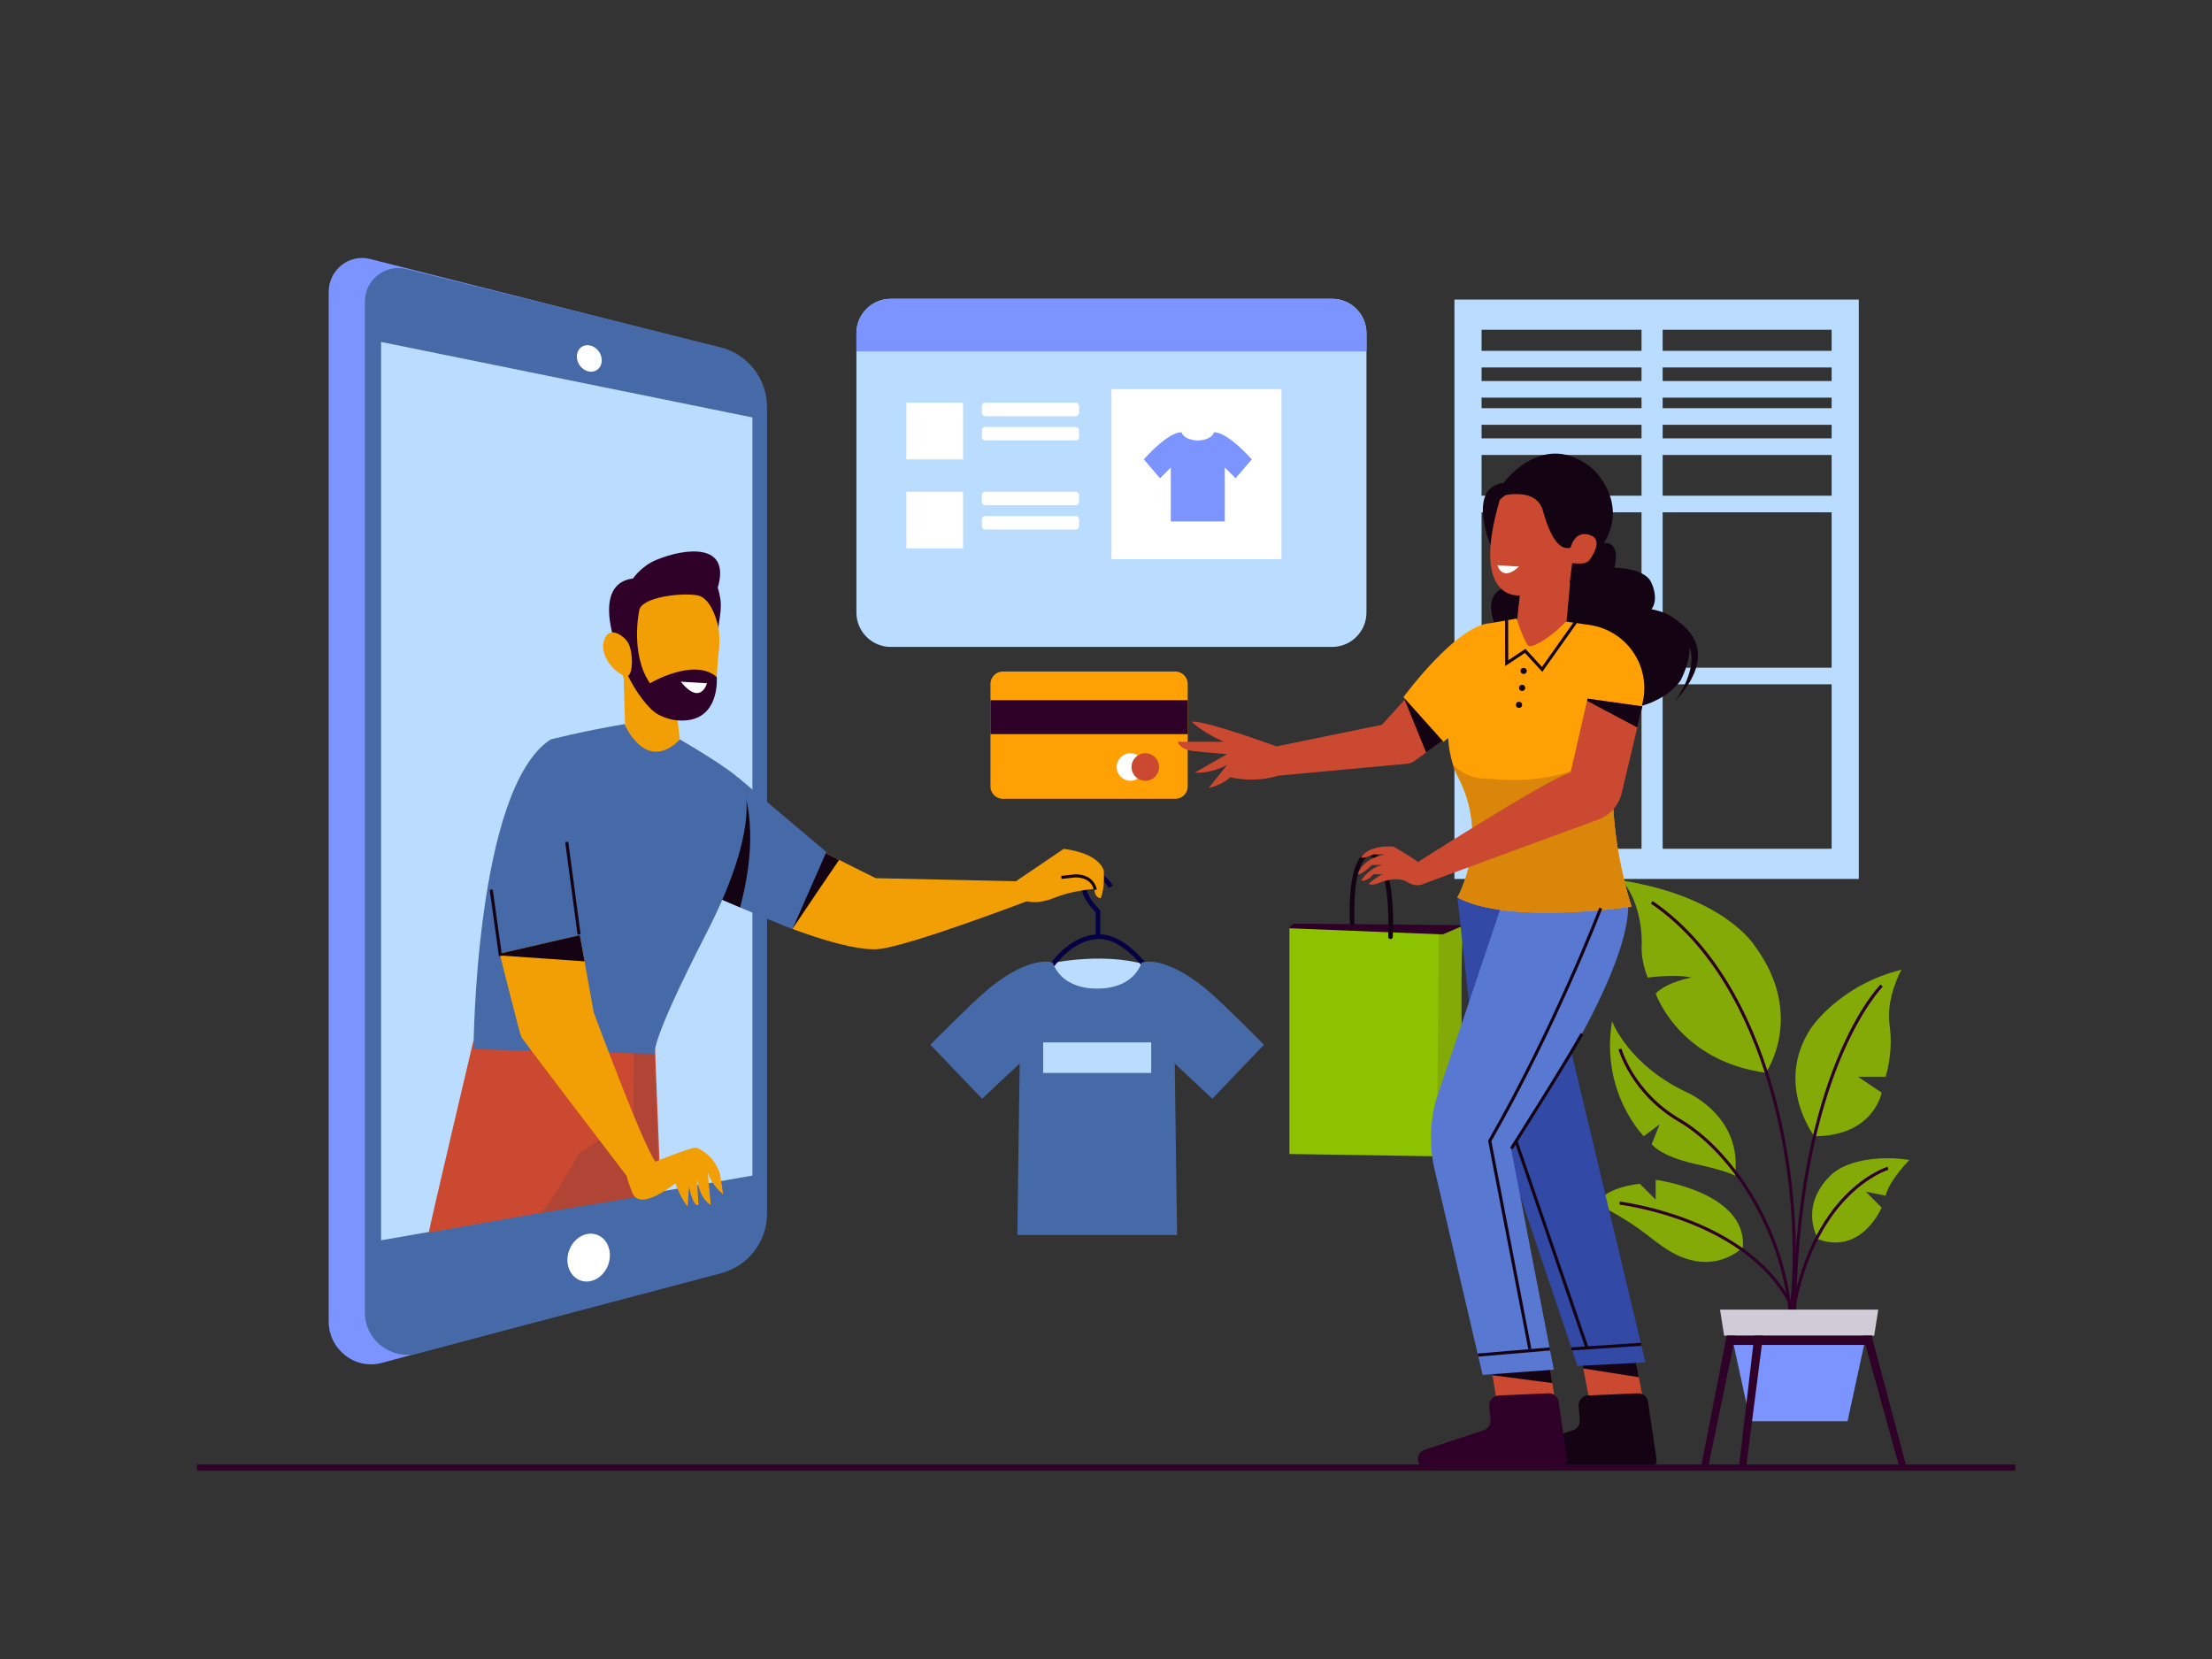 <svg xmlns="http://www.w3.org/2000/svg" xml:space="preserve" id="Illustration" x="0" y="0" version="1.1" viewBox="0 0 1600 1200"><rect x="0" y="0" width="1600" height="1200" fill="#333333" stroke="none"/><style>.st0{fill:#baddff}.st1{fill:#7b94ff}.st2{fill:#4669a7}.st3{fill:#fff}.st4{fill:#050044}.st5{fill:#ffa005}.st6{fill:#2f0128}.st7{fill:#ca4930}.st8{fill:#84aa08}.st10{fill:#f29f05}.st12{fill:#140313}</style><g id="Window_3_"><path d="M1056.39 253.78h283.76v12.01h-283.76zm0 21.83h283.76v12.01h-283.76zm0 19.65h283.76v12.01h-283.76zm0 21.82h283.76v12.01h-283.76zm0 41.48h283.76v12.01h-283.76zm0 124.41h283.76v12.01h-283.76z" class="st0"/><path d="M1344.52 216.68v419.09h-292.49V216.68h292.49zm-19.65 397.26V238.51h-122.23v375.43h122.23zm-253.2 0h115.69V238.51h-115.69v375.43z" class="st0"/></g><g id="Mobile"><path d="m276.23 985.81 219.22-59c19.56-5.27 33.19-23.28 33.19-43.88V288.95c0-20.84-13.94-39.01-33.81-44.04l-227.08-57.58c-15.25-3.87-30.02 7.88-30.02 23.88v744.42c-.01 20.48 19.04 35.41 38.5 30.18z" class="st1"/><path d="m302.42 978.91 219.22-57.95c19.56-5.17 33.19-22.87 33.19-43.1V294.43c0-20.47-13.94-38.31-33.81-43.26l-227.08-56.55c-15.25-3.8-30.02 7.74-30.02 23.46v731.19c0 20.12 19.05 34.78 38.5 29.64z" class="st2"/><path d="m544.24 850.32-268.62 46.82V247.33l268.62 54.61z" class="st0"/><ellipse cx="425.8" cy="909.61" class="st3" rx="17.58" ry="15.05" transform="rotate(-70.239 425.833 909.637)"/><ellipse cx="426.25" cy="259.26" class="st3" rx="8.56" ry="10.01" transform="rotate(-33.29 426.279 259.254)"/></g><g id="Clothes"><path d="M792.53 677.95h3.34v-19.39l-.49-.49c-8.52-8.52-11.03-16.1-9.11-19.17 1.86-2.98 3.88-4.49 6.01-4.49h.04c4.17.03 8.49 5.69 9.8 7.86l2.87-1.72c-.23-.39-5.73-9.42-12.63-9.48-3.4-.06-6.38 2.01-8.91 6.06-3.15 5.04.42 13.95 9.09 22.81v18.01z" class="st4"/><path d="M754.54 697.91s40.78-10.2 74.77 0l-20.39 28.89h-28.89l-25.49-28.89z" class="st0"/><path d="M826.28 698.91c-.15-.2-15-19.72-30.95-19.72-19.24 0-32.47 19.45-32.6 19.65l-2.78-1.86c.58-.86 14.33-21.14 35.38-21.14 17.63 0 32.98 20.2 33.63 21.06l-2.68 2.01z" class="st4"/><path d="M914.28 755.68s-31.06-31.5-42.48-40.78c-30.36-24.68-45.88-18.69-45.88-18.69-5.79 15.06-20.26 18.27-28.89 18.79v-.1s-1.29.16-3.4.18c-2.11-.02-3.4-.18-3.4-.18v.1c-8.63-.52-23.1-3.74-28.89-18.79 0 0-15.52-5.98-45.88 18.69-11.42 9.29-42.48 40.78-42.48 40.78l37.39 39.09 27.19-25.49-1.7 124.05h115.56l-1.7-124.05 27.19 25.49 37.37-39.09z" class="st2"/><path d="M754.54 753.99h78.17v22.09h-78.17z" class="st0"/></g><g id="Desktop"><path d="M988.4 241.02v202.03c0 13.74-11.15 24.89-24.89 24.89H644.36c-13.74 0-24.89-11.15-24.89-24.89V241.02c0-13.74 11.15-24.89 24.89-24.89h319.15c13.75 0 24.89 11.15 24.89 24.89z" class="st0"/><path d="M988.4 241.02v13.18H619.47v-13.18c0-13.74 11.15-24.89 24.89-24.89h319.15c13.75 0 24.89 11.15 24.89 24.89z" class="st1"/><path d="M655.59 291.28h40.99v40.99h-40.99zm122.42 9.76h-65.27a2.5 2.5 0 0 1-2.5-2.5v-4.76a2.5 2.5 0 0 1 2.5-2.5h65.27a2.5 2.5 0 0 1 2.5 2.5v4.76a2.5 2.5 0 0 1-2.5 2.5zm0 17.57h-65.27a2.5 2.5 0 0 1-2.5-2.5v-4.76a2.5 2.5 0 0 1 2.5-2.5h65.27a2.5 2.5 0 0 1 2.5 2.5v4.76a2.5 2.5 0 0 1-2.5 2.5zM655.59 355.7h40.99v40.99h-40.99zm122.42 9.76h-65.27a2.5 2.5 0 0 1-2.5-2.5v-4.76a2.5 2.5 0 0 1 2.5-2.5h65.27a2.5 2.5 0 0 1 2.5 2.5v4.76a2.5 2.5 0 0 1-2.5 2.5zm0 17.57h-65.27a2.5 2.5 0 0 1-2.5-2.5v-4.76a2.5 2.5 0 0 1 2.5-2.5h65.27a2.5 2.5 0 0 1 2.5 2.5v4.76a2.5 2.5 0 0 1-2.5 2.5zm25.93-101.51h122.98V404.5H803.94z" class="st3"/><path d="M878.11 312.75c-1.95 5.86-11.71 5.86-11.71 5.86s-9.76 0-11.71-5.86c0 0-7.81-1.95-27.33 19.52l11.71 13.66 7.81-7.81v39.04h39.04v-39.04l7.81 7.81 11.71-13.66c-19.52-21.47-27.33-19.52-27.33-19.52z" class="st1"/></g><g id="Credit_Card"><path d="M859.11 494.78v74a9.01 9.01 0 0 1-9.02 9.02H725.46a9.01 9.01 0 0 1-9.02-9.02v-74a9.01 9.01 0 0 1 9.02-9.02h124.63c4.99 0 9.02 4.04 9.02 9.02z" class="st5"/><path d="M716.44 506.47h142.67v24.55H716.44z" class="st6"/><circle cx="817.69" cy="554.8" r="9.97" class="st3"/><circle cx="828.43" cy="554.8" r="9.97" class="st7"/></g><g id="Plant_7_"><path d="M1173.22 636.88s14.34 14.34 14.34 45.88c0 0-1.43 10.04 4.3 24.38 0 0 20.07-2.87 31.54 0 0 0-17.21 2.87-25.81 11.47 0 0 16.56 48.75 79.65 57.35 0 0 29.13-41.3-7.96-91.77.01.01-21.43-35.46-96.06-47.31zm139.18 184.97s-28.77-37.28-2.96-77.43c0 0 20.07-31.54 65.96-43.02 0 0-11.47 20.07-8.6 40.15s-2.87 37.28-2.87 37.28h-20.07l17.21 11.47c-.02 0-5.66 31.55-48.67 31.55zm-146.35-83.17s11.47 31.54 54.49 51.62c0 0 40.15 17.21 34.41 60.22 0 0-2.87-2.87-28.68-8.6-25.81-5.74-31.54-14.34-31.54-14.34l5.74-14.34-11.47 8.6c-.01.01-31.55-31.54-22.95-83.16zm-11.47 131.92s5.74-11.47 31.54-14.34l11.47 11.47v-14.34s65.96 8.6 63.09 48.75c0 0-22.44 23.95-57.35 0-11.97-8.21-20.07-17.21-48.75-31.54zm160.59 25.8s-14.34-22.94 8.6-45.88c12.98-12.98 40.15-14.34 57.35-11.47 0 0-14.34 14.34-17.21 25.81l-14.34-2.87 11.47 11.47c.01 0-14.33 34.42-45.87 22.94z" class="st8"/><path d="m1296.2 951.04-2.21-.29c6.33-47.45 1.65-106.64-12.52-158.36-12.22-44.6-37.29-104.89-87.37-138.81l1.25-1.85c50.65 34.31 75.96 95.11 88.27 140.07 14.24 51.98 18.94 111.51 12.58 159.24z" class="st6"/><path d="M1299.08 959.49h-2.23c0-94.99 17.2-157.14 31.63-192.56 15.68-38.48 31.14-54.2 31.79-54.85l1.58 1.58c-.16.16-15.86 16.16-31.37 54.29-14.33 35.22-31.4 97.03-31.4 191.54z" class="st6"/><path d="m1296.37 960.01-2.21-.29c6.54-50.82 25.48-79.56 40.22-94.72 16.04-16.5 30.35-20.86 30.95-21.03l.63 2.14c-.14.04-14.45 4.42-30.09 20.56-14.46 14.92-33.05 43.22-39.5 93.34z" class="st6"/><path d="M1293.99 950.99c-5.6-64.41-44.36-119.01-79.75-139.65-34.41-20.07-43.44-51.97-43.53-52.29l2.15-.59c.08.31 8.91 31.36 42.5 50.95 35.89 20.93 75.18 76.22 80.84 141.38l-2.21.2z" class="st6"/><path d="M1299.77 956.97c-12.31-37.73-46.52-59-73.05-70.19-28.83-12.17-55.05-15.41-55.31-15.44l.27-2.21c.26.03 26.79 3.31 55.91 15.6 26.95 11.38 61.73 33.03 74.3 71.56l-2.12.68z" class="st6"/><path fill="#d0cbd7" d="M1355.64 966.16h-108.53l-2.96-18.89h114.45z"/><path d="m1230.44 1060.98 18.52-94.82h6.3l-19.63 94.82z" class="st6"/><path d="M1336.38 1028.02H1266l-13.33-61.49h97.04z" class="st1"/><path d="M1354.16 966.16h-105.2l-.74 6.67h105.94z" class="st6"/><path d="m1257.85 1060.98 11.11-94.82h6.3l-12.22 94.82zm121.12 0-25.19-94.82h-6.29l26.3 94.82z" class="st6"/></g><g id="Man_2_"><path d="m452.96 550.71-1.86-59.99s-22.3-62.51 16.73-70.52c39.03-8.01 55.76 20.84 52.04 51.29-3.72 30.45 3.72 43.28-29.74 49.69l3.71 31.01-40.88-1.48z" class="st10"/><path d="M310.17 891.56c0-2.23 32.25-138.76 32.25-138.76l131.39 6.27 4.11 102.95-167.75 29.54z" class="st7"/><path fill="#b14535" d="M389.87 877.63c5.57-1.11 28.98-43.47 28.98-43.47s40.19-24.44 39.6-27.26c-.59-2.83.01-48.56.01-48.56l15.01.03 3.34 104.77-86.94 14.49z"/><path d="M796.14 649.7s-4.46 0-4.46-6.69c0 0-15.6 1.11-26.75 5.57s-16.72 4.46-22.29 3.34c0 0-84.71 32.32-107 34.55-11.7 1.17-30.9-3.89-46.48-8.96-6.11-2-11.66-3.97-15.99-5.6-5.65-2.11-9.23-3.58-9.23-3.58l27.12-54.31 7.42 3.71 8.47 4.24 26.46 13.23 101.43 2.23 34.55-23.41s24.52 2.23 28.98 15.6c0 .01 1.11 12.28-2.23 20.08z" class="st10"/><path d="M606.94 621.98c-7.19 10.48-23.4 34.51-33.78 49.94-5.65-2.11-9.23-3.58-9.23-3.58l27.12-54.31 7.42 3.71 8.47 4.24z" class="st12"/><path d="m597.74 616.26-24.52 55.73c-6.52-2.37-23.47-9.49-37.89-15.62-12.68-5.38-23.42-10.02-23.42-10.02l22.15-83.84 8.87 7.49 54.81 46.26z" class="st2"/><path d="M535.33 656.37c-12.68-5.38-23.42-10.02-23.42-10.02l22.15-83.84 1.82 4.15s15.6 28.98-.55 89.71z" class="st12"/><path d="M451.73 523.75s15.05 36.22 40.13 11.15c0 0 36.78 21.18 44.58 30.09 0 0 17.83 25.64-25.64 110.34s-36.78 86.94-36.78 86.94l-131.52-3.34s1.11-188.37 55.73-224.03c0-.01 21.17-5.58 53.5-11.15z" class="st2"/><path d="m511.91 848.1 2.23 23.41s-7.8-3.34-10.03-18.95l1.11 18.95s-3.62 2.6-6.82-13.19l-.98 14.3s-4.46-4.46-8.92-16.72c0 0-25.64 21.18-31.21 6.69-4.47-11.63-3.92-11.77-3.52-11.38-4-5.24-75.65-99.03-76.73-101.19-1.01-2.03-13.12-50.25-15.28-58.87-.21-.85-.32-1.32-.32-1.32l57.96-13.38 3.41 18.93 6.62 36.8s34.55 93.63 44.58 108.12c0 0 26.75-11.15 30.09-10.03 0 0 12.26 4.46 16.72 18.95l2.23 14.49c.01-.01-7.79-5.58-11.14-15.61z" class="st10"/><path d="M462.32 441.83s-6.69 31.21 7.8 52.39c0 0 32-18.95 48.33-4.46 0 0 2.95 34.55-29.38 31.21 0 0-11.15-1.11-17.83-7.8 0 0-11.23-9.83-20.06-31.21 0 0-27.86-59.07 6.69-63.53 0 0 5.95-8.9 16.72-13.38 21.38-8.89 54.22-12.55 44.58 20.06 0 0 2.16 6.39 2.23 12.26.08 7.22-1.91 14.41-1.62 17.21 0 0-3.95-21.67-15.09-23.9s-41.26 1.11-42.37 11.15z" class="st6"/><path d="M454.51 465.23c-2.23-4.46-14.49-14.49-17.83-1.11s13.69 27.29 17.83 24.52c3.35-2.23 3.53-16.36 0-23.41z" class="st10"/><path d="M791.13 643.69c-.04-.37-1.22-9.02-13.32-9.04l-9.97 1.11-.25-2.22 10.15-1.12c14.21 0 15.58 10.91 15.6 11.02l-2.21.25zm-368.32 51.68-61.05-4.24c-.21-.85-.32-1.32-.32-1.32l57.96-13.38 3.41 18.94zm-13.984-86.238 2.21-.295 8.932 66.876-2.21.295z" class="st12"/><path d="m354.206 643.712 2.209-.308 6.69 47.925-2.21.309z" class="st12"/><path d="m492.41 493.1 18.95 1.11s-4.46 16.72-18.95-1.11z" class="st3"/></g><g id="Woman_1_"><path d="m1058.62 669.76-17.83 4.46s-8.92 98.08-3.34 161.62c0 0 14.49 2.23 21.18-2.23 0 0-3.13-134.59-.31-161.51.09-.91.19-1.69.3-2.34z" class="st8"/><path fill="#8dc201" d="m932.67 670.87 108.12 3.35-1.49 162.17-106.63-1.67z"/><path d="m1043.58 675.89-111.46-4.46 3.34-3.34 123.72 1.11z" class="st6"/><path d="M1005.67 679.23c-.91-.05-1.62-.82-1.57-1.74.77-16.77-.22-55.48-13.21-57.92-.02 0-1.4-.16-3.21 1.5-3.48 3.18-9.13 13.6-7.9 47.72l-3.34.12c-1.23-34.18 4.36-46.36 9.27-50.56 2.95-2.53 5.52-2.12 5.81-2.06 17.55 3.29 16.43 50.42 15.93 61.35-.06.93-.85 1.65-1.78 1.59z" class="st12"/><path d="m1053.05 528.76-21.48 15.55-8.17 5.92a12.044 12.044 0 0 1-5.96 2.24l-93.05 8.62c-17.83 5.57-34.55 1.11-34.55 1.11-5.57 5.57-15.6 7.8-15.6 7.8l13.38-16.72c-12.26 6.69-23.41 5.57-23.41 5.57l23.41-13.38s-14.49-1.11-24.52-2.23c-10.03-1.11-11.15-6.69-11.15-6.69h33.44c-15.6-6.69-23.41-14.49-23.41-14.49 10.03-1.11 61.3 17.83 61.3 17.83l76.27-15.6 16.5-18.15 5.8-6.38 31.2 29zm135.98 485.97h-39.01l-4.82-24.88-1.87-9.68h39.01l3.09 15.99zm-63.53 2.23h-42.36l-3.59-22.24-1.98-12.32h42.36l2.9 18.02z" class="st7"/><path d="m1185.43 996.16-40.23-6.31-1.87-9.68h39.01zm-62.6 4.26-43.28-5.7-1.98-12.32h42.36zm88.49-492.83c28.89-31.17 14.48-49.63 2.4-58.22-8.1-7.24-19.12-8.65-19.12-8.65 5.57-7.8 0-18.95 0-18.95-4.46-11.15-26.75-11.15-26.75-11.15 4.46-20.06-7.6-17.83-7.6-17.83 18.04-30.09-8.01-53.5-8.01-53.5-35.67-30.09-64.65 10.03-64.65 10.03-27.86 3.34-8.36 47.93-8.36 47.93l14.49 26.19c-26.75 4.46-10.03 33.44-10.03 33.44l-.56 11.7s37.9 42.35 78.02 44.58 54.62-21.18 54.62-21.18c4.61-9.46 6.4-17.19 6.35-23.52 6.35 16.49-10.8 39.13-10.8 39.13z" class="st12"/><path fill="#3249a5" d="m1054.16 649.14 13.33 120.3 73.54 218.59 49.17-2.57-55.43-232.1-23.62-119.5z"/><path fill="#5878d1" d="m1093.58 632.71-54.99 163.43a103.3 103.3 0 0 0-.82 50.21l34.63 148.18 51.53-3.83-31.06-160.37s100.61-141.08 82.78-189l-82.07-8.62z"/><path d="m1053.05 528.76-21.48 15.55-15.52-38.15 5.79-6.38z" class="st12"/><path d="m1094.29 476.38 5.02-45.7s-36.22 4.46-14.49-69.1c0 0 12.26-13.38 32.32-7.8 0 0 35.67-4.46 40.13 33.44 0 0 5.57 14.49-13.38 26.75l-7.8 3.34-5.02 54.62-36.78 4.45z" class="st7"/><path d="M1079.24 360.46s31.21-11.15 36.78 8.92 12.26 28.98 20.06 26.75c0 0 2.79-13.38 14.49-8.92 3.91 1.49 7.24 5.57 0 16.72-1.88 2.89-3.9 4.46-13.38 3.34l-1.77 14.4 20.16-11.06c.01.01 27.88-93.62-76.34-50.15z" class="st12"/><path d="M1167.8 535.61c-2.99 29.04-2.81 71.84 12.32 120.22 0 0-89.17 13.38-125.95-6.69 0 0 24.52-42.35 0-88.05-1.09-2.04-2.26-4.96-3.33-8.45-1.63-5.32-2.99-11.95-3.4-18.79l-3.3 2.72-28.98-32.32s38.45-52.39 62.97-53.5l18.95-3.34s6.13 20.06 9.47 20.06c4.59 0 16.71-7.91 26.19-17.83 0 0 7.33.95 17.34 2.46 25.31 3.82 42.7 27.5 38.74 52.79l-1.47 7.17c.01-.01-17.03-.93-19.55 23.55z" class="st5"/><path d="m1115.58 485.95-12.55-13.69-14.31 9.54-.07-33.11h2.23l.06 28.95 12.44-8.29 11.98 13.06 23.26-32.81 1.82 1.29z" class="st12"/><path fill="#da860a" d="M1180.11 655.83s-89.17 13.38-125.95-6.69c0 0 24.52-42.35 0-88.05-1.09-2.04-2.26-4.96-3.33-8.45 4.51 5.24 13.01 11.32 27.85 10.68 0 0 61.64 8.67 89.11-27.71-2.98 29.03-2.8 71.83 12.32 120.22z"/><circle cx="1102.09" cy="485.29" r="2.23" class="st12"/><circle cx="1100.98" cy="497.56" r="2.23" class="st12"/><circle cx="1098.75" cy="509.82" r="2.23" class="st12"/><path d="m1094.12 831.42-1.88-1.2c.4-.62 39.86-62.62 51.05-82.98l1.95 1.07c-11.23 20.42-50.73 82.48-51.12 83.11z" class="st12"/><path d="m1105.46 975.93-29.06-150.88.21-.36c47.33-82.56 79.85-167.3 80.18-168.15l2.08.79c-.32.85-32.81 85.5-80.12 168.1l28.9 150.06-2.19.44zm-36.477 3.117 52.002-4.424.19 2.222-52.003 4.424z" class="st12"/><path d="m1095.45 825.575 2.108-.724 51.28 149.351-2.109.724z" class="st12"/><path d="m1136.59 974.601 50.428-3.35.148 2.225-50.429 3.35z" class="st12"/><path d="m1187.92 510.93-3.62 15.26-11.35 47.78a26.904 26.904 0 0 1-16.83 18.8L1030.2 639.1s-5.57 3.34-12.26-1.11c-6.69-4.46-18.95 0-18.95 0s-6.69 3.34-8.92 1.11c0 0 6.69-5.57 10.03-6.69h-6.69s-4.46 5.57-8.92 4.46c0 0 6.69-10.03 15.6-11.15h-7.8s-6.69 6.69-10.03 6.69c0 0 2.23-11.15 20.06-14.49h-8.92s-5.57 3.34-8.92 2.23c0 0 4.46-8.92 23.41-7.8 0 0 10.03 5.57 17.83 11.15 0 0 95.86-61.3 110.34-64.65l11.89-51.9.37-1.6 39.6 5.58z" class="st7"/><path d="m1141.85 1017.23.86 9.8a7.214 7.214 0 0 1-4.92 7.48l-42.6 14.16c-2.94.98-5.04 3.71-4.95 6.81.05 1.61.67 3.39 2.41 5.12a7.136 7.136 0 0 0 5 2.05l93.28.71c4.43.03 7.85-3.9 7.2-8.28l-6.08-41.11a7.223 7.223 0 0 0-7.46-6.16l-35.87 1.57c-4.1.18-7.23 3.75-6.87 7.85z" class="st12"/><path d="m1077.21 1017.23.86 9.8a7.214 7.214 0 0 1-4.92 7.48l-42.6 14.16c-2.94.98-5.04 3.71-4.95 6.81.05 1.61.67 3.39 2.41 5.12 1.32 1.32 3.13 2.04 5 2.05l93.28.71c4.43.03 7.85-3.9 7.2-8.28l-6.08-41.11a7.223 7.223 0 0 0-7.46-6.16l-35.87 1.57c-4.1.18-7.23 3.75-6.87 7.85z" class="st6"/><path d="m1187.92 510.93-3.63 15.26-36.31-19.23.37-1.6z" class="st12"/><path d="m1098.75 409.85-15.6-1.04c-.01 0 3.11 12.48 15.6 1.04z" class="st3"/></g><path id="Underline_5_" d="M142.43 1059.31h1315.22v4.46H142.43z" class="st6"/></svg>